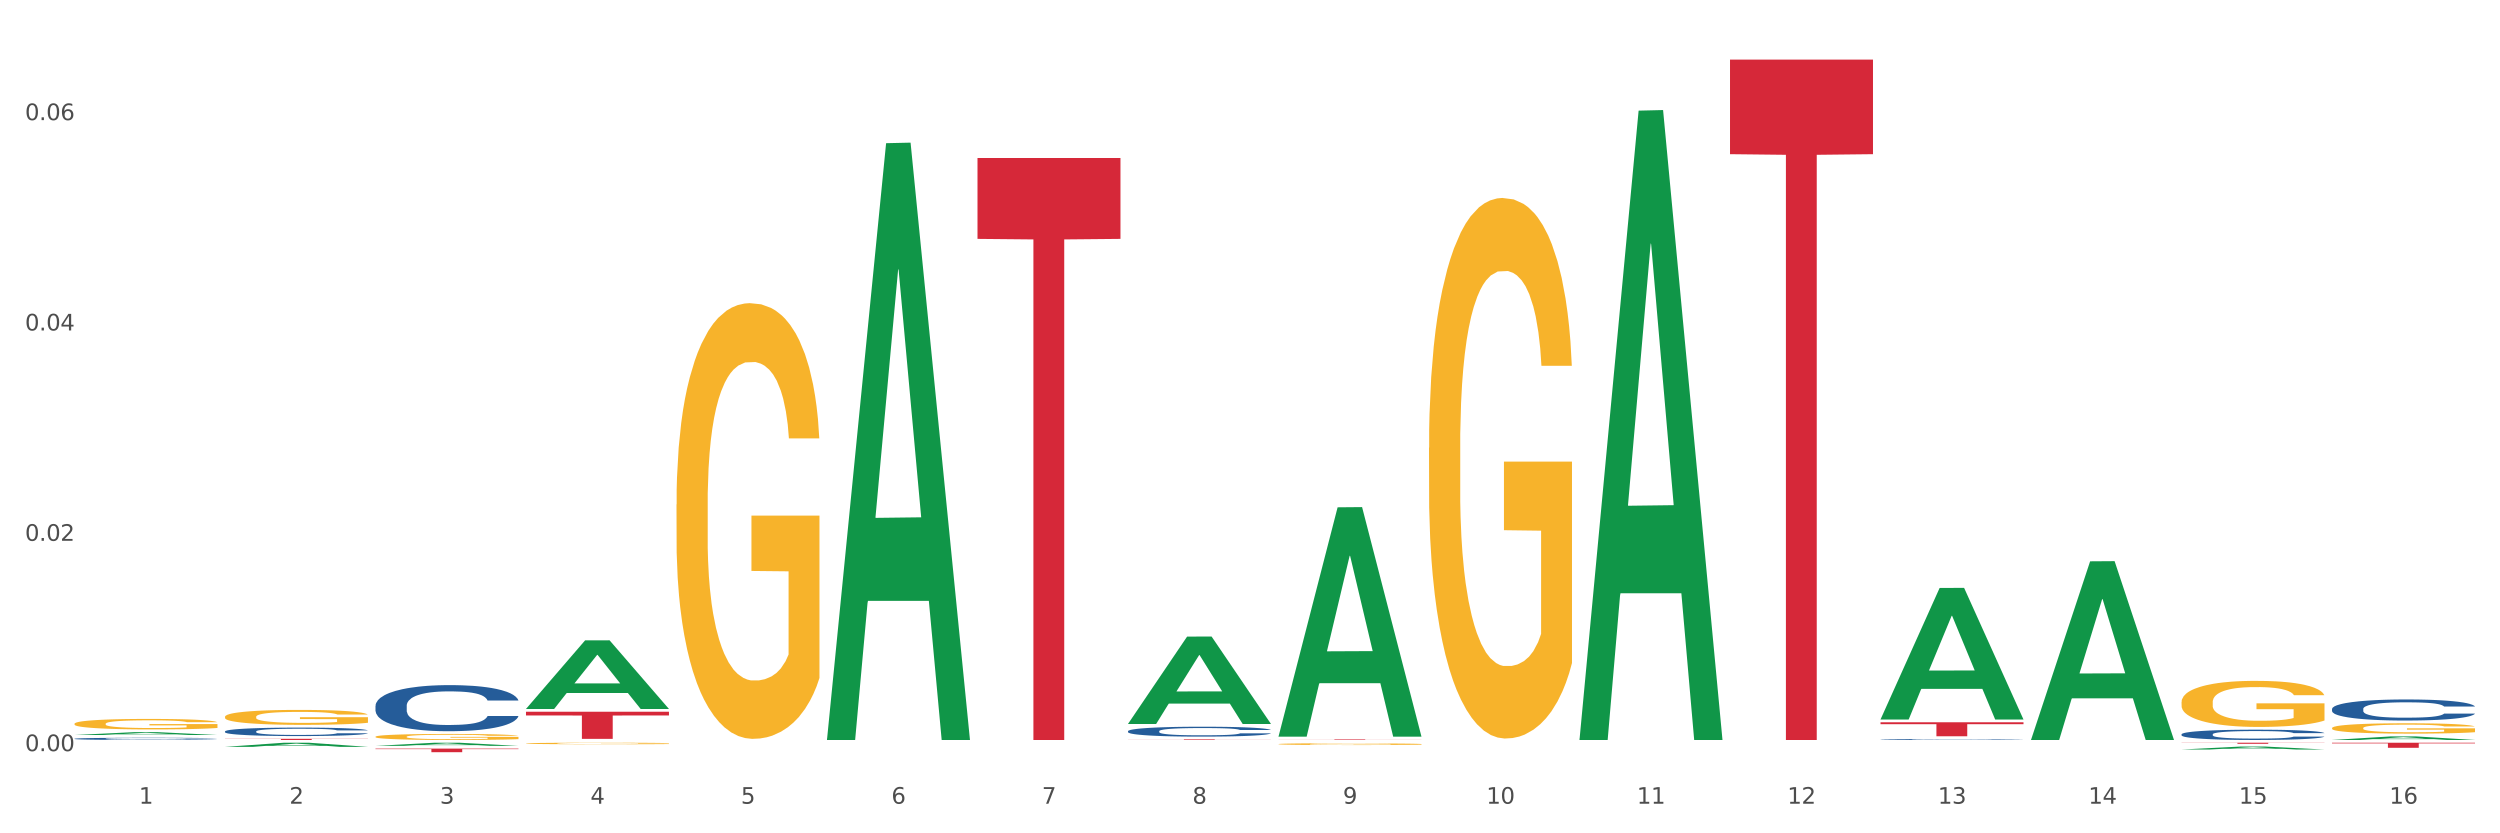 <?xml version="1.0" encoding="utf-8" standalone="no"?>
<!DOCTYPE svg PUBLIC "-//W3C//DTD SVG 1.1//EN"
  "http://www.w3.org/Graphics/SVG/1.1/DTD/svg11.dtd">
<svg xmlns:xlink="http://www.w3.org/1999/xlink" width="1080pt" height="360pt" viewBox="0 0 1080 360" xmlns="http://www.w3.org/2000/svg" version="1.1">
 <rect x="0" y="0" width="1080" height="360" fill="#333333" stroke="none"/>
 <defs>
  <style type="text/css">*{stroke-linejoin: round; stroke-linecap: butt}</style>
 </defs>
 <g id="figure_1">
  <g id="patch_1">
   <path d="M 0 360 
L 1080 360 
L 1080 0 
L 0 0 
z
" style="fill: #ffffff; stroke: #ffffff; stroke-linejoin: miter"/>
  </g>
  <g id="axes_1">
   <g id="matplotlib.axis_1">
    <g id="xtick_1">
     <g id="text_1">
      <!-- 1 -->
      <g style="fill: #4d4d4d" transform="translate(60.004 347.204) scale(0.096 -0.096)">
       <defs>
        <path id="DejaVuSans-31" d="M 794 531 
L 1825 531 
L 1825 4091 
L 703 3866 
L 703 4441 
L 1819 4666 
L 2450 4666 
L 2450 531 
L 3481 531 
L 3481 0 
L 794 0 
L 794 531 
z
" transform="scale(0.016)"/>
       </defs>
       <use xlink:href="#DejaVuSans-31"/>
      </g>
     </g>
    </g>
    <g id="xtick_2">
     <g id="text_2">
      <!-- 2 -->
      <g style="fill: #4d4d4d" transform="translate(125.021 347.204) scale(0.096 -0.096)">
       <defs>
        <path id="DejaVuSans-32" d="M 1228 531 
L 3431 531 
L 3431 0 
L 469 0 
L 469 531 
Q 828 903 1448 1529 
Q 2069 2156 2228 2338 
Q 2531 2678 2651 2914 
Q 2772 3150 2772 3378 
Q 2772 3750 2511 3984 
Q 2250 4219 1831 4219 
Q 1534 4219 1204 4116 
Q 875 4013 500 3803 
L 500 4441 
Q 881 4594 1212 4672 
Q 1544 4750 1819 4750 
Q 2544 4750 2975 4387 
Q 3406 4025 3406 3419 
Q 3406 3131 3298 2873 
Q 3191 2616 2906 2266 
Q 2828 2175 2409 1742 
Q 1991 1309 1228 531 
z
" transform="scale(0.016)"/>
       </defs>
       <use xlink:href="#DejaVuSans-32"/>
      </g>
     </g>
    </g>
    <g id="xtick_3">
     <g id="text_3">
      <!-- 3 -->
      <g style="fill: #4d4d4d" transform="translate(190.039 347.204) scale(0.096 -0.096)">
       <defs>
        <path id="DejaVuSans-33" d="M 2597 2516 
Q 3050 2419 3304 2112 
Q 3559 1806 3559 1356 
Q 3559 666 3084 287 
Q 2609 -91 1734 -91 
Q 1441 -91 1130 -33 
Q 819 25 488 141 
L 488 750 
Q 750 597 1062 519 
Q 1375 441 1716 441 
Q 2309 441 2620 675 
Q 2931 909 2931 1356 
Q 2931 1769 2642 2001 
Q 2353 2234 1838 2234 
L 1294 2234 
L 1294 2753 
L 1863 2753 
Q 2328 2753 2575 2939 
Q 2822 3125 2822 3475 
Q 2822 3834 2567 4026 
Q 2313 4219 1838 4219 
Q 1578 4219 1281 4162 
Q 984 4106 628 3988 
L 628 4550 
Q 988 4650 1302 4700 
Q 1616 4750 1894 4750 
Q 2613 4750 3031 4423 
Q 3450 4097 3450 3541 
Q 3450 3153 3228 2886 
Q 3006 2619 2597 2516 
z
" transform="scale(0.016)"/>
       </defs>
       <use xlink:href="#DejaVuSans-33"/>
      </g>
     </g>
    </g>
    <g id="xtick_4">
     <g id="text_4">
      <!-- 4 -->
      <g style="fill: #4d4d4d" transform="translate(255.056 347.204) scale(0.096 -0.096)">
       <defs>
        <path id="DejaVuSans-34" d="M 2419 4116 
L 825 1625 
L 2419 1625 
L 2419 4116 
z
M 2253 4666 
L 3047 4666 
L 3047 1625 
L 3713 1625 
L 3713 1100 
L 3047 1100 
L 3047 0 
L 2419 0 
L 2419 1100 
L 313 1100 
L 313 1709 
L 2253 4666 
z
" transform="scale(0.016)"/>
       </defs>
       <use xlink:href="#DejaVuSans-34"/>
      </g>
     </g>
    </g>
    <g id="xtick_5">
     <g id="text_5">
      <!-- 5 -->
      <g style="fill: #4d4d4d" transform="translate(320.073 347.204) scale(0.096 -0.096)">
       <defs>
        <path id="DejaVuSans-35" d="M 691 4666 
L 3169 4666 
L 3169 4134 
L 1269 4134 
L 1269 2991 
Q 1406 3038 1543 3061 
Q 1681 3084 1819 3084 
Q 2600 3084 3056 2656 
Q 3513 2228 3513 1497 
Q 3513 744 3044 326 
Q 2575 -91 1722 -91 
Q 1428 -91 1123 -41 
Q 819 9 494 109 
L 494 744 
Q 775 591 1075 516 
Q 1375 441 1709 441 
Q 2250 441 2565 725 
Q 2881 1009 2881 1497 
Q 2881 1984 2565 2268 
Q 2250 2553 1709 2553 
Q 1456 2553 1204 2497 
Q 953 2441 691 2322 
L 691 4666 
z
" transform="scale(0.016)"/>
       </defs>
       <use xlink:href="#DejaVuSans-35"/>
      </g>
     </g>
    </g>
    <g id="xtick_6">
     <g id="text_6">
      <!-- 6 -->
      <g style="fill: #4d4d4d" transform="translate(385.09 347.204) scale(0.096 -0.096)">
       <defs>
        <path id="DejaVuSans-36" d="M 2113 2584 
Q 1688 2584 1439 2293 
Q 1191 2003 1191 1497 
Q 1191 994 1439 701 
Q 1688 409 2113 409 
Q 2538 409 2786 701 
Q 3034 994 3034 1497 
Q 3034 2003 2786 2293 
Q 2538 2584 2113 2584 
z
M 3366 4563 
L 3366 3988 
Q 3128 4100 2886 4159 
Q 2644 4219 2406 4219 
Q 1781 4219 1451 3797 
Q 1122 3375 1075 2522 
Q 1259 2794 1537 2939 
Q 1816 3084 2150 3084 
Q 2853 3084 3261 2657 
Q 3669 2231 3669 1497 
Q 3669 778 3244 343 
Q 2819 -91 2113 -91 
Q 1303 -91 875 529 
Q 447 1150 447 2328 
Q 447 3434 972 4092 
Q 1497 4750 2381 4750 
Q 2619 4750 2861 4703 
Q 3103 4656 3366 4563 
z
" transform="scale(0.016)"/>
       </defs>
       <use xlink:href="#DejaVuSans-36"/>
      </g>
     </g>
    </g>
    <g id="xtick_7">
     <g id="text_7">
      <!-- 7 -->
      <g style="fill: #4d4d4d" transform="translate(450.108 347.204) scale(0.096 -0.096)">
       <defs>
        <path id="DejaVuSans-37" d="M 525 4666 
L 3525 4666 
L 3525 4397 
L 1831 0 
L 1172 0 
L 2766 4134 
L 525 4134 
L 525 4666 
z
" transform="scale(0.016)"/>
       </defs>
       <use xlink:href="#DejaVuSans-37"/>
      </g>
     </g>
    </g>
    <g id="xtick_8">
     <g id="text_8">
      <!-- 8 -->
      <g style="fill: #4d4d4d" transform="translate(515.125 347.204) scale(0.096 -0.096)">
       <defs>
        <path id="DejaVuSans-38" d="M 2034 2216 
Q 1584 2216 1326 1975 
Q 1069 1734 1069 1313 
Q 1069 891 1326 650 
Q 1584 409 2034 409 
Q 2484 409 2743 651 
Q 3003 894 3003 1313 
Q 3003 1734 2745 1975 
Q 2488 2216 2034 2216 
z
M 1403 2484 
Q 997 2584 770 2862 
Q 544 3141 544 3541 
Q 544 4100 942 4425 
Q 1341 4750 2034 4750 
Q 2731 4750 3128 4425 
Q 3525 4100 3525 3541 
Q 3525 3141 3298 2862 
Q 3072 2584 2669 2484 
Q 3125 2378 3379 2068 
Q 3634 1759 3634 1313 
Q 3634 634 3220 271 
Q 2806 -91 2034 -91 
Q 1263 -91 848 271 
Q 434 634 434 1313 
Q 434 1759 690 2068 
Q 947 2378 1403 2484 
z
M 1172 3481 
Q 1172 3119 1398 2916 
Q 1625 2713 2034 2713 
Q 2441 2713 2670 2916 
Q 2900 3119 2900 3481 
Q 2900 3844 2670 4047 
Q 2441 4250 2034 4250 
Q 1625 4250 1398 4047 
Q 1172 3844 1172 3481 
z
" transform="scale(0.016)"/>
       </defs>
       <use xlink:href="#DejaVuSans-38"/>
      </g>
     </g>
    </g>
    <g id="xtick_9">
     <g id="text_9">
      <!-- 9 -->
      <g style="fill: #4d4d4d" transform="translate(580.142 347.204) scale(0.096 -0.096)">
       <defs>
        <path id="DejaVuSans-39" d="M 703 97 
L 703 672 
Q 941 559 1184 500 
Q 1428 441 1663 441 
Q 2288 441 2617 861 
Q 2947 1281 2994 2138 
Q 2813 1869 2534 1725 
Q 2256 1581 1919 1581 
Q 1219 1581 811 2004 
Q 403 2428 403 3163 
Q 403 3881 828 4315 
Q 1253 4750 1959 4750 
Q 2769 4750 3195 4129 
Q 3622 3509 3622 2328 
Q 3622 1225 3098 567 
Q 2575 -91 1691 -91 
Q 1453 -91 1209 -44 
Q 966 3 703 97 
z
M 1959 2075 
Q 2384 2075 2632 2365 
Q 2881 2656 2881 3163 
Q 2881 3666 2632 3958 
Q 2384 4250 1959 4250 
Q 1534 4250 1286 3958 
Q 1038 3666 1038 3163 
Q 1038 2656 1286 2365 
Q 1534 2075 1959 2075 
z
" transform="scale(0.016)"/>
       </defs>
       <use xlink:href="#DejaVuSans-39"/>
      </g>
     </g>
    </g>
    <g id="xtick_10">
     <g id="text_10">
      <!-- 10 -->
      <g style="fill: #4d4d4d" transform="translate(642.105 347.204) scale(0.096 -0.096)">
       <defs>
        <path id="DejaVuSans-30" d="M 2034 4250 
Q 1547 4250 1301 3770 
Q 1056 3291 1056 2328 
Q 1056 1369 1301 889 
Q 1547 409 2034 409 
Q 2525 409 2770 889 
Q 3016 1369 3016 2328 
Q 3016 3291 2770 3770 
Q 2525 4250 2034 4250 
z
M 2034 4750 
Q 2819 4750 3233 4129 
Q 3647 3509 3647 2328 
Q 3647 1150 3233 529 
Q 2819 -91 2034 -91 
Q 1250 -91 836 529 
Q 422 1150 422 2328 
Q 422 3509 836 4129 
Q 1250 4750 2034 4750 
z
" transform="scale(0.016)"/>
       </defs>
       <use xlink:href="#DejaVuSans-31"/>
       <use xlink:href="#DejaVuSans-30" transform="translate(63.623 0)"/>
      </g>
     </g>
    </g>
    <g id="xtick_11">
     <g id="text_11">
      <!-- 11 -->
      <g style="fill: #4d4d4d" transform="translate(707.123 347.204) scale(0.096 -0.096)">
       <use xlink:href="#DejaVuSans-31"/>
       <use xlink:href="#DejaVuSans-31" transform="translate(63.623 0)"/>
      </g>
     </g>
    </g>
    <g id="xtick_12">
     <g id="text_12">
      <!-- 12 -->
      <g style="fill: #4d4d4d" transform="translate(772.14 347.204) scale(0.096 -0.096)">
       <use xlink:href="#DejaVuSans-31"/>
       <use xlink:href="#DejaVuSans-32" transform="translate(63.623 0)"/>
      </g>
     </g>
    </g>
    <g id="xtick_13">
     <g id="text_13">
      <!-- 13 -->
      <g style="fill: #4d4d4d" transform="translate(837.157 347.204) scale(0.096 -0.096)">
       <use xlink:href="#DejaVuSans-31"/>
       <use xlink:href="#DejaVuSans-33" transform="translate(63.623 0)"/>
      </g>
     </g>
    </g>
    <g id="xtick_14">
     <g id="text_14">
      <!-- 14 -->
      <g style="fill: #4d4d4d" transform="translate(902.174 347.204) scale(0.096 -0.096)">
       <use xlink:href="#DejaVuSans-31"/>
       <use xlink:href="#DejaVuSans-34" transform="translate(63.623 0)"/>
      </g>
     </g>
    </g>
    <g id="xtick_15">
     <g id="text_15">
      <!-- 15 -->
      <g style="fill: #4d4d4d" transform="translate(967.192 347.204) scale(0.096 -0.096)">
       <use xlink:href="#DejaVuSans-31"/>
       <use xlink:href="#DejaVuSans-35" transform="translate(63.623 0)"/>
      </g>
     </g>
    </g>
    <g id="xtick_16">
     <g id="text_16">
      <!-- 16 -->
      <g style="fill: #4d4d4d" transform="translate(1032.209 347.204) scale(0.096 -0.096)">
       <use xlink:href="#DejaVuSans-31"/>
       <use xlink:href="#DejaVuSans-36" transform="translate(63.623 0)"/>
      </g>
     </g>
    </g>
    <g id="xtick_17"/>
    <g id="xtick_18"/>
    <g id="xtick_19"/>
    <g id="xtick_20"/>
    <g id="xtick_21"/>
    <g id="xtick_22"/>
    <g id="xtick_23"/>
    <g id="xtick_24"/>
    <g id="xtick_25"/>
    <g id="xtick_26"/>
    <g id="xtick_27"/>
    <g id="xtick_28"/>
    <g id="xtick_29"/>
    <g id="xtick_30"/>
    <g id="xtick_31"/>
   </g>
   <g id="matplotlib.axis_2">
    <g id="ytick_1">
     <g id="text_17">
      <!-- 0.00 -->
      <g style="fill: #4d4d4d" transform="translate(10.8 324.498) scale(0.096 -0.096)">
       <defs>
        <path id="DejaVuSans-2e" d="M 684 794 
L 1344 794 
L 1344 0 
L 684 0 
L 684 794 
z
" transform="scale(0.016)"/>
       </defs>
       <use xlink:href="#DejaVuSans-30"/>
       <use xlink:href="#DejaVuSans-2e" transform="translate(63.623 0)"/>
       <use xlink:href="#DejaVuSans-30" transform="translate(95.41 0)"/>
       <use xlink:href="#DejaVuSans-30" transform="translate(159.033 0)"/>
      </g>
     </g>
    </g>
    <g id="ytick_2">
     <g id="text_18">
      <!-- 0.02 -->
      <g style="fill: #4d4d4d" transform="translate(10.8 233.632) scale(0.096 -0.096)">
       <use xlink:href="#DejaVuSans-30"/>
       <use xlink:href="#DejaVuSans-2e" transform="translate(63.623 0)"/>
       <use xlink:href="#DejaVuSans-30" transform="translate(95.41 0)"/>
       <use xlink:href="#DejaVuSans-32" transform="translate(159.033 0)"/>
      </g>
     </g>
    </g>
    <g id="ytick_3">
     <g id="text_19">
      <!-- 0.04 -->
      <g style="fill: #4d4d4d" transform="translate(10.8 142.767) scale(0.096 -0.096)">
       <use xlink:href="#DejaVuSans-30"/>
       <use xlink:href="#DejaVuSans-2e" transform="translate(63.623 0)"/>
       <use xlink:href="#DejaVuSans-30" transform="translate(95.41 0)"/>
       <use xlink:href="#DejaVuSans-34" transform="translate(159.033 0)"/>
      </g>
     </g>
    </g>
    <g id="ytick_4">
     <g id="text_20">
      <!-- 0.06 -->
      <g style="fill: #4d4d4d" transform="translate(10.8 51.901) scale(0.096 -0.096)">
       <use xlink:href="#DejaVuSans-30"/>
       <use xlink:href="#DejaVuSans-2e" transform="translate(63.623 0)"/>
       <use xlink:href="#DejaVuSans-30" transform="translate(95.41 0)"/>
       <use xlink:href="#DejaVuSans-36" transform="translate(159.033 0)"/>
      </g>
     </g>
    </g>
    <g id="ytick_5"/>
    <g id="ytick_6"/>
    <g id="ytick_7"/>
   </g>
   <g id="PolyCollection_1">
    <path d="M 32.175 317.524 
L 32.239 317.522 
L 57.709 316.295 
L 68.28 316.294 
L 93.941 317.526 
L 81.715 317.526 
L 76.176 317.239 
L 49.877 317.239 
L 49.686 317.244 
L 44.337 317.526 
L 32.175 317.526 
L 32.175 317.524 
L 53.188 317.068 
L 72.864 317.067 
L 63.122 316.556 
L 62.995 316.554 
L 62.867 316.557 
L 53.125 317.067 
L 53.188 317.068 
L 32.175 317.524 
z
" clip-path="url(#pe12a7f97d3)" style="fill: #109648"/>
    <path d="M 97.192 322.636 
L 97.256 322.634 
L 122.727 320.852 
L 133.297 320.85 
L 158.959 322.639 
L 146.733 322.639 
L 141.193 322.222 
L 114.894 322.222 
L 114.703 322.229 
L 109.354 322.639 
L 97.192 322.639 
L 97.192 322.636 
L 118.206 321.974 
L 137.882 321.972 
L 128.139 321.232 
L 128.012 321.228 
L 127.884 321.233 
L 118.142 321.972 
L 118.206 321.974 
L 97.192 322.636 
z
" clip-path="url(#pe12a7f97d3)" style="fill: #109648"/>
    <path d="M 162.209 322.217 
L 162.273 322.216 
L 187.744 320.852 
L 198.314 320.85 
L 223.976 322.22 
L 211.75 322.22 
L 206.21 321.901 
L 179.912 321.901 
L 179.721 321.906 
L 174.372 322.22 
L 162.209 322.22 
L 162.209 322.217 
L 183.223 321.71 
L 202.899 321.709 
L 193.156 321.142 
L 193.029 321.14 
L 192.902 321.143 
L 183.159 321.709 
L 183.223 321.71 
L 162.209 322.217 
z
" clip-path="url(#pe12a7f97d3)" style="fill: #109648"/>
    <path d="M 227.227 306.22 
L 227.29 306.192 
L 252.761 276.636 
L 263.331 276.608 
L 288.993 306.276 
L 276.767 306.276 
L 271.227 299.367 
L 244.929 299.367 
L 244.738 299.479 
L 239.389 306.276 
L 227.227 306.276 
L 227.227 306.22 
L 248.24 295.244 
L 267.916 295.217 
L 258.174 282.931 
L 258.046 282.876 
L 257.919 282.959 
L 248.176 295.217 
L 248.24 295.244 
L 227.227 306.22 
z
" clip-path="url(#pe12a7f97d3)" style="fill: #109648"/>
    <path d="M 97.192 319.164 
L 158.959 319.164 
L 158.959 319.234 
L 134.662 319.235 
L 134.662 319.67 
L 121.343 319.67 
L 121.343 319.235 
L 97.192 319.234 
L 97.192 319.164 
L 97.192 319.164 
z
" clip-path="url(#pe12a7f97d3)" style="fill: #d62839"/>
    <path d="M 1007.434 320.85 
L 1069.2 320.85 
L 1069.2 321.154 
L 1044.903 321.157 
L 1044.903 323.039 
L 1031.584 323.039 
L 1031.584 321.157 
L 1007.434 321.154 
L 1007.434 320.852 
L 1007.434 320.85 
z
" clip-path="url(#pe12a7f97d3)" style="fill: #d62839"/>
    <path d="M 1007.434 306.258 
L 1007.507 306.25 
L 1007.507 306.017 
L 1007.726 305.701 
L 1008.529 305.119 
L 1009.551 304.678 
L 1011.303 304.162 
L 1012.252 303.946 
L 1013.493 303.705 
L 1016.049 303.314 
L 1018.969 302.982 
L 1021.013 302.799 
L 1022.547 302.682 
L 1025.978 302.474 
L 1027.949 302.383 
L 1029.994 302.308 
L 1031.746 302.258 
L 1034.666 302.2 
L 1037.003 302.175 
L 1039.704 302.167 
L 1041.967 302.175 
L 1044.961 302.208 
L 1049.341 302.308 
L 1051.021 302.366 
L 1053.284 302.466 
L 1055.62 302.599 
L 1057.518 302.732 
L 1059.709 302.923 
L 1061.972 303.173 
L 1064.162 303.489 
L 1065.696 303.78 
L 1066.937 304.088 
L 1068.032 304.462 
L 1068.835 304.869 
L 1069.2 305.21 
L 1055.839 305.21 
L 1055.474 304.903 
L 1054.744 304.57 
L 1054.014 304.345 
L 1053.211 304.162 
L 1051.97 303.955 
L 1050.875 303.821 
L 1049.049 303.663 
L 1047.37 303.564 
L 1045.983 303.505 
L 1044.304 303.456 
L 1040.726 303.406 
L 1038.171 303.406 
L 1036.565 303.422 
L 1034.593 303.464 
L 1032.914 303.522 
L 1030.943 303.622 
L 1029.41 303.73 
L 1027.876 303.871 
L 1027 303.971 
L 1025.686 304.154 
L 1024.81 304.304 
L 1023.642 304.562 
L 1022.985 304.745 
L 1021.817 305.219 
L 1021.306 305.568 
L 1021.086 305.809 
L 1020.94 306.075 
L 1020.94 307.372 
L 1021.379 307.955 
L 1021.744 308.204 
L 1022.328 308.487 
L 1023.423 308.853 
L 1025.029 309.21 
L 1026.708 309.468 
L 1028.095 309.626 
L 1029.41 309.743 
L 1030.724 309.834 
L 1032.33 309.917 
L 1033.644 309.967 
L 1035.615 310.017 
L 1037.952 310.042 
L 1039.777 310.042 
L 1043.501 310 
L 1045.18 309.959 
L 1046.786 309.901 
L 1048.538 309.809 
L 1049.925 309.709 
L 1050.728 309.634 
L 1052.043 309.476 
L 1053.065 309.31 
L 1053.941 309.119 
L 1054.525 308.953 
L 1055.182 308.703 
L 1055.693 308.42 
L 1055.839 308.271 
L 1069.2 308.271 
L 1068.908 308.57 
L 1068.397 308.861 
L 1067.375 309.252 
L 1066.572 309.476 
L 1065.33 309.751 
L 1064.016 309.984 
L 1062.191 310.241 
L 1060.512 310.433 
L 1058.76 310.599 
L 1056.861 310.749 
L 1053.43 310.957 
L 1052.189 311.015 
L 1049.56 311.115 
L 1047.516 311.173 
L 1044.523 311.231 
L 1041.456 311.264 
L 1038.244 311.273 
L 1035.396 311.256 
L 1032.257 311.206 
L 1030.286 311.156 
L 1028.095 311.081 
L 1025.54 310.965 
L 1023.131 310.824 
L 1020.867 310.657 
L 1018.75 310.466 
L 1016.779 310.25 
L 1014.224 309.892 
L 1012.325 309.543 
L 1010.938 309.219 
L 1009.989 308.944 
L 1009.04 308.595 
L 1008.529 308.354 
L 1007.726 307.772 
L 1007.434 307.231 
L 1007.434 306.258 
z
" clip-path="url(#pe12a7f97d3)" style="fill: #255c99"/>
    <path d="M 812.382 312.019 
L 874.148 312.019 
L 874.148 312.859 
L 849.852 312.865 
L 849.852 318.069 
L 836.532 318.069 
L 836.532 312.865 
L 812.382 312.859 
L 812.382 312.024 
L 812.382 312.019 
z
" clip-path="url(#pe12a7f97d3)" style="fill: #d62839"/>
    <path d="M 942.416 320.85 
L 1004.183 320.85 
L 1004.183 320.916 
L 979.886 320.916 
L 979.886 321.323 
L 966.567 321.323 
L 966.567 320.916 
L 942.416 320.916 
L 942.416 320.851 
L 942.416 320.85 
z
" clip-path="url(#pe12a7f97d3)" style="fill: #d62839"/>
    <path d="M 487.296 319.404 
L 549.062 319.404 
L 549.062 319.441 
L 524.765 319.441 
L 524.765 319.67 
L 511.446 319.67 
L 511.446 319.441 
L 487.296 319.441 
L 487.296 319.404 
L 487.296 319.404 
z
" clip-path="url(#pe12a7f97d3)" style="fill: #d62839"/>
    <path d="M 747.365 25.759 
L 809.131 25.759 
L 809.131 66.603 
L 784.834 66.879 
L 784.834 319.67 
L 771.515 319.67 
L 771.515 66.879 
L 747.365 66.603 
L 747.365 26.035 
L 747.365 25.759 
z
" clip-path="url(#pe12a7f97d3)" style="fill: #d62839"/>
    <path d="M 552.313 319.43 
L 614.079 319.43 
L 614.079 319.464 
L 589.783 319.464 
L 589.783 319.67 
L 576.463 319.67 
L 576.463 319.464 
L 552.313 319.464 
L 552.313 319.431 
L 552.313 319.43 
z
" clip-path="url(#pe12a7f97d3)" style="fill: #d62839"/>
    <path d="M 942.416 317.221 
L 942.489 317.217 
L 942.489 317.103 
L 942.708 316.948 
L 943.512 316.664 
L 944.534 316.449 
L 946.286 316.197 
L 947.235 316.091 
L 948.476 315.974 
L 951.032 315.783 
L 953.952 315.62 
L 955.996 315.531 
L 957.529 315.474 
L 960.961 315.372 
L 962.932 315.328 
L 964.976 315.291 
L 966.729 315.267 
L 969.649 315.238 
L 971.985 315.226 
L 974.687 315.222 
L 976.95 315.226 
L 979.943 315.242 
L 984.324 315.291 
L 986.003 315.32 
L 988.267 315.368 
L 990.603 315.433 
L 992.501 315.498 
L 994.691 315.592 
L 996.955 315.714 
L 999.145 315.868 
L 1000.678 316.01 
L 1001.919 316.16 
L 1003.015 316.343 
L 1003.818 316.542 
L 1004.183 316.709 
L 990.822 316.709 
L 990.457 316.558 
L 989.727 316.396 
L 988.997 316.286 
L 988.194 316.197 
L 986.952 316.095 
L 985.857 316.03 
L 984.032 315.953 
L 982.353 315.904 
L 980.966 315.876 
L 979.286 315.852 
L 975.709 315.827 
L 973.154 315.827 
L 971.547 315.835 
L 969.576 315.856 
L 967.897 315.884 
L 965.926 315.933 
L 964.392 315.986 
L 962.859 316.055 
L 961.983 316.104 
L 960.669 316.193 
L 959.793 316.266 
L 958.625 316.392 
L 957.967 316.481 
L 956.799 316.713 
L 956.288 316.883 
L 956.069 317.001 
L 955.923 317.131 
L 955.923 317.765 
L 956.361 318.049 
L 956.726 318.171 
L 957.31 318.309 
L 958.406 318.488 
L 960.012 318.663 
L 961.691 318.789 
L 963.078 318.866 
L 964.392 318.923 
L 965.707 318.967 
L 967.313 319.008 
L 968.627 319.032 
L 970.598 319.057 
L 972.935 319.069 
L 974.76 319.069 
L 978.483 319.048 
L 980.163 319.028 
L 981.769 319 
L 983.521 318.955 
L 984.908 318.906 
L 985.711 318.87 
L 987.025 318.793 
L 988.048 318.711 
L 988.924 318.618 
L 989.508 318.537 
L 990.165 318.415 
L 990.676 318.277 
L 990.822 318.204 
L 1004.183 318.204 
L 1003.891 318.35 
L 1003.38 318.492 
L 1002.358 318.683 
L 1001.554 318.793 
L 1000.313 318.927 
L 998.999 319.04 
L 997.174 319.166 
L 995.495 319.26 
L 993.742 319.341 
L 991.844 319.414 
L 988.413 319.516 
L 987.171 319.544 
L 984.543 319.593 
L 982.499 319.621 
L 979.505 319.65 
L 976.439 319.666 
L 973.227 319.67 
L 970.379 319.662 
L 967.24 319.637 
L 965.268 319.613 
L 963.078 319.577 
L 960.523 319.52 
L 958.114 319.451 
L 955.85 319.369 
L 953.733 319.276 
L 951.762 319.17 
L 949.206 318.996 
L 947.308 318.825 
L 945.921 318.667 
L 944.972 318.533 
L 944.023 318.362 
L 943.512 318.244 
L 942.708 317.96 
L 942.416 317.696 
L 942.416 317.221 
z
" clip-path="url(#pe12a7f97d3)" style="fill: #255c99"/>
    <path d="M 942.416 323.792 
L 942.48 323.791 
L 967.951 322.505 
L 978.521 322.503 
L 1004.183 323.794 
L 991.957 323.794 
L 986.417 323.494 
L 960.118 323.494 
L 959.927 323.499 
L 954.579 323.794 
L 942.416 323.794 
L 942.416 323.792 
L 963.43 323.314 
L 983.106 323.313 
L 973.363 322.779 
L 973.236 322.776 
L 973.109 322.78 
L 963.366 323.313 
L 963.43 323.314 
L 942.416 323.792 
z
" clip-path="url(#pe12a7f97d3)" style="fill: #109648"/>
    <path d="M 812.382 310.731 
L 812.446 310.678 
L 837.916 254.003 
L 848.487 253.95 
L 874.148 310.838 
L 861.922 310.838 
L 856.382 297.591 
L 830.084 297.591 
L 829.893 297.805 
L 824.544 310.838 
L 812.382 310.838 
L 812.382 310.731 
L 833.395 289.685 
L 853.071 289.632 
L 843.329 266.075 
L 843.201 265.968 
L 843.074 266.129 
L 833.332 289.632 
L 833.395 289.685 
L 812.382 310.731 
z
" clip-path="url(#pe12a7f97d3)" style="fill: #109648"/>
    <path d="M 682.347 319.159 
L 682.411 318.903 
L 707.882 47.797 
L 718.452 47.541 
L 744.114 319.67 
L 731.888 319.67 
L 726.348 256.301 
L 700.05 256.301 
L 699.859 257.323 
L 694.51 319.67 
L 682.347 319.67 
L 682.347 319.159 
L 703.361 218.484 
L 723.037 218.229 
L 713.294 105.544 
L 713.167 105.033 
L 713.04 105.8 
L 703.297 218.229 
L 703.361 218.484 
L 682.347 319.159 
z
" clip-path="url(#pe12a7f97d3)" style="fill: #109648"/>
    <path d="M 552.313 321.441 
L 552.386 321.44 
L 552.386 321.414 
L 552.532 321.392 
L 553.261 321.339 
L 554.355 321.295 
L 555.157 321.272 
L 555.959 321.252 
L 556.907 321.233 
L 558.074 321.213 
L 560.189 321.184 
L 561.501 321.169 
L 563.106 321.154 
L 566.023 321.131 
L 568.137 321.118 
L 570.325 321.107 
L 573.898 321.095 
L 576.232 321.089 
L 578.711 321.085 
L 581.701 321.082 
L 583.962 321.081 
L 588.921 321.083 
L 593.15 321.09 
L 595.192 321.095 
L 597.817 321.103 
L 599.203 321.109 
L 601.464 321.12 
L 603.797 321.135 
L 605.401 321.148 
L 607.808 321.172 
L 609.631 321.196 
L 611.308 321.226 
L 612.183 321.247 
L 612.84 321.266 
L 613.423 321.288 
L 614.006 321.323 
L 600.88 321.323 
L 600.37 321.298 
L 599.567 321.274 
L 598.401 321.252 
L 597.38 321.237 
L 595.63 321.22 
L 594.025 321.208 
L 592.348 321.2 
L 590.306 321.193 
L 588.702 321.189 
L 586.441 321.186 
L 581.993 321.187 
L 579.003 321.193 
L 576.961 321.2 
L 575.649 321.206 
L 574.482 321.213 
L 573.169 321.223 
L 571.638 321.238 
L 570.544 321.252 
L 569.45 321.269 
L 568.575 321.286 
L 567.773 321.306 
L 567.116 321.327 
L 566.606 321.349 
L 566.168 321.376 
L 565.804 321.421 
L 565.804 321.518 
L 565.95 321.54 
L 566.314 321.569 
L 566.752 321.591 
L 567.481 321.618 
L 568.137 321.635 
L 569.377 321.661 
L 570.763 321.682 
L 571.856 321.696 
L 572.95 321.707 
L 574.846 321.723 
L 576.961 321.736 
L 578.784 321.743 
L 581.264 321.75 
L 582.941 321.753 
L 584.399 321.755 
L 587.973 321.755 
L 590.525 321.753 
L 593.369 321.748 
L 595.557 321.741 
L 597.38 321.733 
L 599.422 321.721 
L 600.734 321.709 
L 600.734 321.56 
L 584.691 321.559 
L 584.691 321.461 
L 614.079 321.461 
L 614.079 321.75 
L 612.84 321.765 
L 611.454 321.779 
L 609.996 321.791 
L 607.808 321.806 
L 605.183 321.82 
L 602.849 321.83 
L 600.37 321.839 
L 597.453 321.846 
L 593.661 321.853 
L 591.327 321.856 
L 588.41 321.858 
L 584.983 321.859 
L 581.993 321.858 
L 579.076 321.854 
L 576.013 321.848 
L 573.023 321.839 
L 570.763 321.829 
L 568.502 321.818 
L 566.096 321.803 
L 564.199 321.789 
L 562.741 321.776 
L 561.137 321.76 
L 559.387 321.738 
L 558.074 321.719 
L 556.907 321.699 
L 555.667 321.674 
L 554.792 321.652 
L 553.917 321.624 
L 553.407 321.603 
L 552.823 321.571 
L 552.386 321.527 
L 552.313 321.441 
z
" clip-path="url(#pe12a7f97d3)" style="fill: #f7b32b"/>
    <path d="M 877.399 319.525 
L 877.463 319.452 
L 902.933 242.487 
L 913.504 242.414 
L 939.166 319.67 
L 926.94 319.67 
L 921.4 301.68 
L 895.101 301.68 
L 894.91 301.97 
L 889.561 319.67 
L 877.399 319.67 
L 877.399 319.525 
L 898.412 290.944 
L 918.089 290.871 
L 908.346 258.881 
L 908.219 258.736 
L 908.091 258.954 
L 898.349 290.871 
L 898.412 290.944 
L 877.399 319.525 
z
" clip-path="url(#pe12a7f97d3)" style="fill: #109648"/>
    <path d="M 1007.434 319.667 
L 1007.497 319.666 
L 1032.968 318.116 
L 1043.538 318.115 
L 1069.2 319.67 
L 1056.974 319.67 
L 1051.434 319.308 
L 1025.136 319.308 
L 1024.945 319.314 
L 1019.596 319.67 
L 1007.434 319.67 
L 1007.434 319.667 
L 1028.447 319.092 
L 1048.123 319.09 
L 1038.38 318.446 
L 1038.253 318.443 
L 1038.126 318.448 
L 1028.383 319.09 
L 1028.447 319.092 
L 1007.434 319.667 
z
" clip-path="url(#pe12a7f97d3)" style="fill: #109648"/>
    <path d="M 812.382 319.438 
L 812.455 319.438 
L 812.455 319.427 
L 812.674 319.413 
L 813.477 319.386 
L 814.499 319.365 
L 816.251 319.342 
L 817.201 319.332 
L 818.442 319.321 
L 820.997 319.303 
L 823.917 319.287 
L 825.962 319.279 
L 827.495 319.273 
L 830.926 319.264 
L 832.898 319.26 
L 834.942 319.256 
L 836.694 319.254 
L 839.615 319.251 
L 841.951 319.25 
L 844.652 319.25 
L 846.916 319.25 
L 849.909 319.251 
L 854.29 319.256 
L 855.969 319.259 
L 858.232 319.263 
L 860.568 319.269 
L 862.467 319.276 
L 864.657 319.284 
L 866.92 319.296 
L 869.111 319.311 
L 870.644 319.324 
L 871.885 319.338 
L 872.98 319.356 
L 873.783 319.374 
L 874.148 319.39 
L 860.787 319.39 
L 860.422 319.376 
L 859.692 319.36 
L 858.962 319.35 
L 858.159 319.342 
L 856.918 319.332 
L 855.823 319.326 
L 853.998 319.319 
L 852.318 319.314 
L 850.931 319.311 
L 849.252 319.309 
L 845.674 319.307 
L 843.119 319.307 
L 841.513 319.308 
L 839.542 319.309 
L 837.862 319.312 
L 835.891 319.317 
L 834.358 319.322 
L 832.825 319.328 
L 831.949 319.333 
L 830.634 319.341 
L 829.758 319.348 
L 828.59 319.36 
L 827.933 319.369 
L 826.765 319.39 
L 826.254 319.407 
L 826.035 319.418 
L 825.889 319.43 
L 825.889 319.49 
L 826.327 319.517 
L 826.692 319.528 
L 827.276 319.541 
L 828.371 319.558 
L 829.977 319.575 
L 831.657 319.587 
L 833.044 319.594 
L 834.358 319.599 
L 835.672 319.604 
L 837.278 319.607 
L 838.592 319.61 
L 840.564 319.612 
L 842.9 319.613 
L 844.725 319.613 
L 848.449 319.611 
L 850.128 319.609 
L 851.734 319.607 
L 853.486 319.602 
L 854.874 319.598 
L 855.677 319.594 
L 856.991 319.587 
L 858.013 319.579 
L 858.889 319.571 
L 859.473 319.563 
L 860.13 319.551 
L 860.641 319.538 
L 860.787 319.531 
L 874.148 319.531 
L 873.856 319.545 
L 873.345 319.559 
L 872.323 319.577 
L 871.52 319.587 
L 870.279 319.6 
L 868.965 319.61 
L 867.139 319.622 
L 865.46 319.631 
L 863.708 319.639 
L 861.81 319.646 
L 858.378 319.655 
L 857.137 319.658 
L 854.509 319.663 
L 852.464 319.665 
L 849.471 319.668 
L 846.405 319.67 
L 843.192 319.67 
L 840.345 319.669 
L 837.205 319.667 
L 835.234 319.665 
L 833.044 319.661 
L 830.488 319.656 
L 828.079 319.649 
L 825.816 319.642 
L 823.698 319.633 
L 821.727 319.623 
L 819.172 319.606 
L 817.274 319.59 
L 815.886 319.575 
L 814.937 319.562 
L 813.988 319.546 
L 813.477 319.535 
L 812.674 319.508 
L 812.382 319.483 
L 812.382 319.438 
z
" clip-path="url(#pe12a7f97d3)" style="fill: #255c99"/>
    <path d="M 942.416 303.333 
L 942.489 303.315 
L 942.489 302.66 
L 942.635 302.096 
L 943.364 300.733 
L 944.458 299.606 
L 945.26 299.006 
L 946.063 298.515 
L 947.011 298.024 
L 948.177 297.515 
L 950.292 296.769 
L 951.605 296.387 
L 953.209 295.987 
L 956.126 295.406 
L 958.241 295.078 
L 960.429 294.806 
L 964.002 294.478 
L 966.335 294.333 
L 968.815 294.224 
L 971.805 294.151 
L 974.065 294.133 
L 979.024 294.187 
L 983.254 294.351 
L 985.296 294.478 
L 987.921 294.696 
L 989.306 294.842 
L 991.567 295.133 
L 993.901 295.515 
L 995.505 295.842 
L 997.911 296.46 
L 999.734 297.078 
L 1001.412 297.842 
L 1002.287 298.369 
L 1002.943 298.86 
L 1003.526 299.424 
L 1004.11 300.315 
L 990.984 300.315 
L 990.473 299.678 
L 989.671 299.078 
L 988.504 298.496 
L 987.483 298.133 
L 985.733 297.678 
L 984.129 297.387 
L 982.451 297.169 
L 980.41 296.987 
L 978.805 296.896 
L 976.545 296.824 
L 972.096 296.842 
L 969.106 296.987 
L 967.065 297.169 
L 965.752 297.333 
L 964.585 297.515 
L 963.273 297.769 
L 961.741 298.151 
L 960.647 298.496 
L 959.553 298.933 
L 958.678 299.369 
L 957.876 299.878 
L 957.22 300.424 
L 956.709 300.987 
L 956.272 301.678 
L 955.907 302.824 
L 955.907 305.315 
L 956.053 305.878 
L 956.418 306.624 
L 956.855 307.187 
L 957.585 307.86 
L 958.241 308.314 
L 959.481 308.969 
L 960.866 309.514 
L 961.96 309.86 
L 963.054 310.151 
L 964.95 310.551 
L 967.065 310.878 
L 968.888 311.078 
L 971.367 311.26 
L 973.044 311.333 
L 974.503 311.369 
L 978.076 311.369 
L 980.628 311.314 
L 983.472 311.187 
L 985.66 311.024 
L 987.483 310.824 
L 989.525 310.496 
L 990.838 310.187 
L 990.838 306.387 
L 974.795 306.369 
L 974.795 303.842 
L 1004.183 303.842 
L 1004.183 311.26 
L 1002.943 311.642 
L 1001.558 311.987 
L 1000.099 312.296 
L 997.911 312.678 
L 995.286 313.042 
L 992.953 313.296 
L 990.473 313.514 
L 987.556 313.714 
L 983.764 313.896 
L 981.431 313.969 
L 978.514 314.024 
L 975.086 314.042 
L 972.096 314.005 
L 969.179 313.914 
L 966.117 313.751 
L 963.127 313.514 
L 960.866 313.278 
L 958.605 312.987 
L 956.199 312.605 
L 954.303 312.242 
L 952.844 311.914 
L 951.24 311.496 
L 949.49 310.951 
L 948.177 310.46 
L 947.011 309.951 
L 945.771 309.296 
L 944.896 308.733 
L 944.021 308.024 
L 943.51 307.496 
L 942.927 306.678 
L 942.489 305.533 
L 942.416 303.333 
z
" clip-path="url(#pe12a7f97d3)" style="fill: #f7b32b"/>
    <path d="M 1007.434 314.524 
L 1007.507 314.52 
L 1007.507 314.372 
L 1007.652 314.246 
L 1008.382 313.939 
L 1009.475 313.685 
L 1010.278 313.55 
L 1011.08 313.439 
L 1012.028 313.329 
L 1013.195 313.214 
L 1015.309 313.046 
L 1016.622 312.961 
L 1018.226 312.87 
L 1021.143 312.74 
L 1023.258 312.666 
L 1025.446 312.604 
L 1029.019 312.531 
L 1031.353 312.498 
L 1033.832 312.474 
L 1036.822 312.457 
L 1039.083 312.453 
L 1044.041 312.465 
L 1048.271 312.502 
L 1050.313 312.531 
L 1052.938 312.58 
L 1054.324 312.613 
L 1056.584 312.678 
L 1058.918 312.764 
L 1060.522 312.838 
L 1062.929 312.977 
L 1064.752 313.116 
L 1066.429 313.288 
L 1067.304 313.407 
L 1067.96 313.517 
L 1068.544 313.644 
L 1069.127 313.845 
L 1056.001 313.845 
L 1055.49 313.701 
L 1054.688 313.566 
L 1053.521 313.435 
L 1052.5 313.353 
L 1050.75 313.251 
L 1049.146 313.186 
L 1047.469 313.137 
L 1045.427 313.096 
L 1043.823 313.075 
L 1041.562 313.059 
L 1037.114 313.063 
L 1034.124 313.096 
L 1032.082 313.137 
L 1030.769 313.173 
L 1029.602 313.214 
L 1028.29 313.272 
L 1026.758 313.358 
L 1025.665 313.435 
L 1024.571 313.534 
L 1023.696 313.632 
L 1022.893 313.746 
L 1022.237 313.869 
L 1021.727 313.996 
L 1021.289 314.151 
L 1020.925 314.409 
L 1020.925 314.97 
L 1021.07 315.097 
L 1021.435 315.265 
L 1021.873 315.392 
L 1022.602 315.543 
L 1023.258 315.645 
L 1024.498 315.793 
L 1025.883 315.915 
L 1026.977 315.993 
L 1028.071 316.059 
L 1029.967 316.149 
L 1032.082 316.222 
L 1033.905 316.267 
L 1036.384 316.308 
L 1038.062 316.325 
L 1039.52 316.333 
L 1043.093 316.333 
L 1045.646 316.321 
L 1048.49 316.292 
L 1050.677 316.255 
L 1052.5 316.21 
L 1054.542 316.136 
L 1055.855 316.067 
L 1055.855 315.211 
L 1039.812 315.207 
L 1039.812 314.639 
L 1069.2 314.639 
L 1069.2 316.308 
L 1067.96 316.394 
L 1066.575 316.472 
L 1065.116 316.542 
L 1062.929 316.628 
L 1060.303 316.709 
L 1057.97 316.767 
L 1055.49 316.816 
L 1052.573 316.861 
L 1048.781 316.902 
L 1046.448 316.918 
L 1043.531 316.93 
L 1040.103 316.934 
L 1037.114 316.926 
L 1034.197 316.906 
L 1031.134 316.869 
L 1028.144 316.816 
L 1025.883 316.763 
L 1023.623 316.697 
L 1021.216 316.611 
L 1019.32 316.529 
L 1017.862 316.456 
L 1016.257 316.361 
L 1014.507 316.239 
L 1013.195 316.128 
L 1012.028 316.014 
L 1010.788 315.866 
L 1009.913 315.739 
L 1009.038 315.58 
L 1008.527 315.461 
L 1007.944 315.277 
L 1007.507 315.019 
L 1007.434 314.524 
z
" clip-path="url(#pe12a7f97d3)" style="fill: #f7b32b"/>
    <path d="M 617.33 193.428 
L 617.403 193.214 
L 617.403 185.536 
L 617.549 178.925 
L 618.278 162.929 
L 619.372 149.706 
L 620.174 142.668 
L 620.976 136.91 
L 621.924 131.151 
L 623.091 125.179 
L 625.206 116.435 
L 626.519 111.956 
L 628.123 107.264 
L 631.04 100.439 
L 633.155 96.601 
L 635.342 93.401 
L 638.916 89.562 
L 641.249 87.856 
L 643.729 86.577 
L 646.718 85.723 
L 648.979 85.51 
L 653.938 86.15 
L 658.167 88.07 
L 660.209 89.562 
L 662.835 92.122 
L 664.22 93.828 
L 666.481 97.24 
L 668.814 101.719 
L 670.419 105.558 
L 672.825 112.809 
L 674.648 120.061 
L 676.325 129.018 
L 677.201 135.203 
L 677.857 140.962 
L 678.44 147.573 
L 679.024 158.024 
L 665.897 158.024 
L 665.387 150.559 
L 664.585 143.521 
L 663.418 136.696 
L 662.397 132.431 
L 660.647 127.099 
L 659.043 123.687 
L 657.365 121.127 
L 655.323 118.994 
L 653.719 117.928 
L 651.458 117.075 
L 647.01 117.288 
L 644.02 118.994 
L 641.978 121.127 
L 640.666 123.047 
L 639.499 125.179 
L 638.186 128.165 
L 636.655 132.644 
L 635.561 136.696 
L 634.467 141.815 
L 633.592 146.934 
L 632.79 152.905 
L 632.134 159.303 
L 631.623 165.915 
L 631.186 174.02 
L 630.821 187.456 
L 630.821 216.675 
L 630.967 223.286 
L 631.332 232.03 
L 631.769 238.642 
L 632.498 246.533 
L 633.155 251.865 
L 634.394 259.543 
L 635.78 265.941 
L 636.874 269.993 
L 637.968 273.406 
L 639.864 278.098 
L 641.978 281.937 
L 643.801 284.283 
L 646.281 286.416 
L 647.958 287.269 
L 649.417 287.695 
L 652.99 287.695 
L 655.542 287.055 
L 658.386 285.563 
L 660.574 283.643 
L 662.397 281.297 
L 664.439 277.458 
L 665.752 273.832 
L 665.752 229.258 
L 649.708 229.045 
L 649.708 199.399 
L 679.097 199.399 
L 679.097 286.416 
L 677.857 290.894 
L 676.471 294.947 
L 675.013 298.572 
L 672.825 303.051 
L 670.2 307.317 
L 667.866 310.302 
L 665.387 312.862 
L 662.47 315.208 
L 658.678 317.341 
L 656.344 318.194 
L 653.427 318.833 
L 650 319.047 
L 647.01 318.62 
L 644.093 317.554 
L 641.03 315.634 
L 638.041 312.862 
L 635.78 310.089 
L 633.519 306.677 
L 631.113 302.198 
L 629.217 297.933 
L 627.758 294.094 
L 626.154 289.188 
L 624.404 282.79 
L 623.091 277.032 
L 621.924 271.06 
L 620.685 263.382 
L 619.81 256.77 
L 618.934 248.453 
L 618.424 242.268 
L 617.841 232.67 
L 617.403 219.234 
L 617.33 193.428 
z
" clip-path="url(#pe12a7f97d3)" style="fill: #f7b32b"/>
    <path d="M 552.313 318.064 
L 552.377 317.971 
L 577.847 219.157 
L 588.418 219.064 
L 614.079 318.25 
L 601.853 318.25 
L 596.314 295.153 
L 570.015 295.153 
L 569.824 295.526 
L 564.475 318.25 
L 552.313 318.25 
L 552.313 318.064 
L 573.326 281.369 
L 593.002 281.276 
L 583.26 240.205 
L 583.132 240.019 
L 583.005 240.298 
L 573.263 281.276 
L 573.326 281.369 
L 552.313 318.064 
z
" clip-path="url(#pe12a7f97d3)" style="fill: #109648"/>
    <path d="M 487.296 315.863 
L 487.369 315.859 
L 487.369 315.75 
L 487.588 315.601 
L 488.391 315.327 
L 489.413 315.12 
L 491.165 314.877 
L 492.114 314.775 
L 493.356 314.662 
L 495.911 314.478 
L 498.831 314.321 
L 500.876 314.235 
L 502.409 314.18 
L 505.84 314.082 
L 507.811 314.039 
L 509.856 314.004 
L 511.608 313.981 
L 514.528 313.953 
L 516.865 313.942 
L 519.566 313.938 
L 521.829 313.942 
L 524.823 313.957 
L 529.203 314.004 
L 530.883 314.032 
L 533.146 314.079 
L 535.482 314.141 
L 537.38 314.204 
L 539.571 314.294 
L 541.834 314.411 
L 544.024 314.56 
L 545.558 314.697 
L 546.799 314.842 
L 547.894 315.018 
L 548.697 315.21 
L 549.062 315.37 
L 535.701 315.37 
L 535.336 315.225 
L 534.606 315.069 
L 533.876 314.963 
L 533.073 314.877 
L 531.832 314.779 
L 530.737 314.716 
L 528.911 314.642 
L 527.232 314.595 
L 525.845 314.568 
L 524.166 314.544 
L 520.588 314.521 
L 518.033 314.521 
L 516.427 314.529 
L 514.455 314.548 
L 512.776 314.576 
L 510.805 314.623 
L 509.272 314.673 
L 507.738 314.74 
L 506.862 314.787 
L 505.548 314.873 
L 504.672 314.943 
L 503.504 315.065 
L 502.847 315.151 
L 501.679 315.374 
L 501.168 315.538 
L 500.949 315.652 
L 500.803 315.777 
L 500.803 316.388 
L 501.241 316.662 
L 501.606 316.779 
L 502.19 316.912 
L 503.285 317.084 
L 504.891 317.253 
L 506.57 317.374 
L 507.957 317.448 
L 509.272 317.503 
L 510.586 317.546 
L 512.192 317.585 
L 513.506 317.609 
L 515.478 317.632 
L 517.814 317.644 
L 519.639 317.644 
L 523.363 317.624 
L 525.042 317.605 
L 526.648 317.577 
L 528.4 317.534 
L 529.787 317.487 
L 530.591 317.452 
L 531.905 317.378 
L 532.927 317.3 
L 533.803 317.21 
L 534.387 317.131 
L 535.044 317.014 
L 535.555 316.881 
L 535.701 316.81 
L 549.062 316.81 
L 548.77 316.951 
L 548.259 317.088 
L 547.237 317.272 
L 546.434 317.378 
L 545.193 317.507 
L 543.878 317.617 
L 542.053 317.738 
L 540.374 317.828 
L 538.622 317.906 
L 536.723 317.977 
L 533.292 318.074 
L 532.051 318.102 
L 529.422 318.149 
L 527.378 318.176 
L 524.385 318.204 
L 521.318 318.219 
L 518.106 318.223 
L 515.258 318.215 
L 512.119 318.192 
L 510.148 318.168 
L 507.957 318.133 
L 505.402 318.078 
L 502.993 318.012 
L 500.73 317.934 
L 498.612 317.844 
L 496.641 317.742 
L 494.086 317.573 
L 492.187 317.409 
L 490.8 317.256 
L 489.851 317.127 
L 488.902 316.963 
L 488.391 316.849 
L 487.588 316.575 
L 487.296 316.321 
L 487.296 315.863 
z
" clip-path="url(#pe12a7f97d3)" style="fill: #255c99"/>
    <path d="M 227.227 321.163 
L 227.3 321.162 
L 227.3 321.14 
L 227.445 321.121 
L 228.175 321.075 
L 229.269 321.036 
L 230.071 321.016 
L 230.873 320.999 
L 231.821 320.983 
L 232.988 320.965 
L 235.102 320.94 
L 236.415 320.927 
L 238.019 320.913 
L 240.936 320.894 
L 243.051 320.882 
L 245.239 320.873 
L 248.812 320.862 
L 251.146 320.857 
L 253.625 320.853 
L 256.615 320.851 
L 258.876 320.85 
L 263.834 320.852 
L 268.064 320.858 
L 270.106 320.862 
L 272.731 320.869 
L 274.117 320.874 
L 276.377 320.884 
L 278.711 320.897 
L 280.315 320.908 
L 282.722 320.929 
L 284.545 320.95 
L 286.222 320.976 
L 287.097 320.994 
L 287.753 321.011 
L 288.337 321.03 
L 288.92 321.06 
L 275.794 321.06 
L 275.283 321.039 
L 274.481 321.018 
L 273.315 320.999 
L 272.294 320.986 
L 270.543 320.971 
L 268.939 320.961 
L 267.262 320.953 
L 265.22 320.947 
L 263.616 320.944 
L 261.355 320.942 
L 256.907 320.942 
L 253.917 320.947 
L 251.875 320.953 
L 250.562 320.959 
L 249.396 320.965 
L 248.083 320.974 
L 246.552 320.987 
L 245.458 320.999 
L 244.364 321.013 
L 243.489 321.028 
L 242.687 321.045 
L 242.03 321.064 
L 241.52 321.083 
L 241.082 321.107 
L 240.718 321.146 
L 240.718 321.23 
L 240.863 321.249 
L 241.228 321.275 
L 241.666 321.294 
L 242.395 321.317 
L 243.051 321.332 
L 244.291 321.354 
L 245.676 321.373 
L 246.77 321.385 
L 247.864 321.394 
L 249.76 321.408 
L 251.875 321.419 
L 253.698 321.426 
L 256.177 321.432 
L 257.855 321.435 
L 259.313 321.436 
L 262.886 321.436 
L 265.439 321.434 
L 268.283 321.43 
L 270.47 321.424 
L 272.294 321.417 
L 274.335 321.406 
L 275.648 321.396 
L 275.648 321.267 
L 259.605 321.266 
L 259.605 321.18 
L 288.993 321.18 
L 288.993 321.432 
L 287.753 321.445 
L 286.368 321.457 
L 284.909 321.467 
L 282.722 321.48 
L 280.096 321.493 
L 277.763 321.501 
L 275.283 321.509 
L 272.366 321.515 
L 268.574 321.522 
L 266.241 321.524 
L 263.324 321.526 
L 259.897 321.527 
L 256.907 321.525 
L 253.99 321.522 
L 250.927 321.517 
L 247.937 321.509 
L 245.676 321.501 
L 243.416 321.491 
L 241.009 321.478 
L 239.113 321.465 
L 237.655 321.454 
L 236.05 321.44 
L 234.3 321.422 
L 232.988 321.405 
L 231.821 321.388 
L 230.581 321.365 
L 229.706 321.346 
L 228.831 321.322 
L 228.321 321.304 
L 227.737 321.276 
L 227.3 321.238 
L 227.227 321.163 
z
" clip-path="url(#pe12a7f97d3)" style="fill: #f7b32b"/>
    <path d="M 162.209 318.27 
L 162.282 318.268 
L 162.282 318.182 
L 162.428 318.108 
L 163.157 317.93 
L 164.251 317.783 
L 165.054 317.704 
L 165.856 317.64 
L 166.804 317.576 
L 167.97 317.51 
L 170.085 317.412 
L 171.398 317.362 
L 173.002 317.31 
L 175.919 317.234 
L 178.034 317.191 
L 180.222 317.155 
L 183.795 317.113 
L 186.128 317.094 
L 188.608 317.079 
L 191.598 317.07 
L 193.858 317.067 
L 198.817 317.075 
L 203.047 317.096 
L 205.089 317.113 
L 207.714 317.141 
L 209.099 317.16 
L 211.36 317.198 
L 213.694 317.248 
L 215.298 317.291 
L 217.704 317.372 
L 219.528 317.453 
L 221.205 317.552 
L 222.08 317.621 
L 222.736 317.685 
L 223.32 317.759 
L 223.903 317.876 
L 210.777 317.876 
L 210.266 317.792 
L 209.464 317.714 
L 208.297 317.638 
L 207.276 317.59 
L 205.526 317.531 
L 203.922 317.493 
L 202.245 317.464 
L 200.203 317.441 
L 198.598 317.429 
L 196.338 317.419 
L 191.889 317.422 
L 188.9 317.441 
L 186.858 317.464 
L 185.545 317.486 
L 184.378 317.51 
L 183.066 317.543 
L 181.534 317.593 
L 180.44 317.638 
L 179.347 317.695 
L 178.471 317.752 
L 177.669 317.819 
L 177.013 317.89 
L 176.503 317.964 
L 176.065 318.054 
L 175.7 318.204 
L 175.7 318.529 
L 175.846 318.603 
L 176.211 318.7 
L 176.648 318.774 
L 177.378 318.862 
L 178.034 318.921 
L 179.274 319.007 
L 180.659 319.078 
L 181.753 319.123 
L 182.847 319.161 
L 184.743 319.214 
L 186.858 319.256 
L 188.681 319.283 
L 191.16 319.306 
L 192.837 319.316 
L 194.296 319.321 
L 197.869 319.321 
L 200.422 319.313 
L 203.266 319.297 
L 205.453 319.275 
L 207.276 319.249 
L 209.318 319.207 
L 210.631 319.166 
L 210.631 318.669 
L 194.588 318.667 
L 194.588 318.337 
L 223.976 318.337 
L 223.976 319.306 
L 222.736 319.356 
L 221.351 319.401 
L 219.892 319.442 
L 217.704 319.492 
L 215.079 319.539 
L 212.746 319.573 
L 210.266 319.601 
L 207.349 319.627 
L 203.557 319.651 
L 201.224 319.66 
L 198.307 319.668 
L 194.879 319.67 
L 191.889 319.665 
L 188.972 319.653 
L 185.91 319.632 
L 182.92 319.601 
L 180.659 319.57 
L 178.399 319.532 
L 175.992 319.482 
L 174.096 319.435 
L 172.638 319.392 
L 171.033 319.337 
L 169.283 319.266 
L 167.97 319.202 
L 166.804 319.135 
L 165.564 319.05 
L 164.689 318.976 
L 163.814 318.883 
L 163.303 318.814 
L 162.72 318.707 
L 162.282 318.558 
L 162.209 318.27 
z
" clip-path="url(#pe12a7f97d3)" style="fill: #f7b32b"/>
    <path d="M 97.192 309.664 
L 97.265 309.658 
L 97.265 309.445 
L 97.411 309.262 
L 98.14 308.82 
L 99.234 308.454 
L 100.036 308.259 
L 100.838 308.099 
L 101.786 307.94 
L 102.953 307.775 
L 105.068 307.533 
L 106.381 307.409 
L 107.985 307.279 
L 110.902 307.09 
L 113.017 306.984 
L 115.204 306.895 
L 118.778 306.789 
L 121.111 306.742 
L 123.591 306.706 
L 126.58 306.683 
L 128.841 306.677 
L 133.8 306.695 
L 138.03 306.748 
L 140.071 306.789 
L 142.697 306.86 
L 144.082 306.907 
L 146.343 307.002 
L 148.676 307.126 
L 150.281 307.232 
L 152.687 307.432 
L 154.51 307.633 
L 156.188 307.881 
L 157.063 308.052 
L 157.719 308.212 
L 158.302 308.395 
L 158.886 308.684 
L 145.759 308.684 
L 145.249 308.477 
L 144.447 308.282 
L 143.28 308.094 
L 142.259 307.975 
L 140.509 307.828 
L 138.905 307.733 
L 137.227 307.663 
L 135.185 307.604 
L 133.581 307.574 
L 131.321 307.551 
L 126.872 307.556 
L 123.882 307.604 
L 121.84 307.663 
L 120.528 307.716 
L 119.361 307.775 
L 118.048 307.857 
L 116.517 307.981 
L 115.423 308.094 
L 114.329 308.235 
L 113.454 308.377 
L 112.652 308.542 
L 111.996 308.719 
L 111.485 308.902 
L 111.048 309.126 
L 110.683 309.498 
L 110.683 310.307 
L 110.829 310.49 
L 111.194 310.732 
L 111.631 310.915 
L 112.36 311.133 
L 113.017 311.281 
L 114.256 311.493 
L 115.642 311.67 
L 116.736 311.783 
L 117.83 311.877 
L 119.726 312.007 
L 121.84 312.113 
L 123.664 312.178 
L 126.143 312.237 
L 127.82 312.261 
L 129.279 312.273 
L 132.852 312.273 
L 135.404 312.255 
L 138.248 312.213 
L 140.436 312.16 
L 142.259 312.095 
L 144.301 311.989 
L 145.614 311.889 
L 145.614 310.655 
L 129.57 310.649 
L 129.57 309.829 
L 158.959 309.829 
L 158.959 312.237 
L 157.719 312.361 
L 156.333 312.473 
L 154.875 312.574 
L 152.687 312.697 
L 150.062 312.816 
L 147.728 312.898 
L 145.249 312.969 
L 142.332 313.034 
L 138.54 313.093 
L 136.206 313.117 
L 133.289 313.134 
L 129.862 313.14 
L 126.872 313.128 
L 123.955 313.099 
L 120.892 313.046 
L 117.903 312.969 
L 115.642 312.892 
L 113.381 312.798 
L 110.975 312.674 
L 109.079 312.556 
L 107.62 312.45 
L 106.016 312.314 
L 104.266 312.137 
L 102.953 311.977 
L 101.786 311.812 
L 100.547 311.6 
L 99.672 311.417 
L 98.797 311.186 
L 98.286 311.015 
L 97.703 310.75 
L 97.265 310.378 
L 97.192 309.664 
z
" clip-path="url(#pe12a7f97d3)" style="fill: #f7b32b"/>
    <path d="M 97.192 315.966 
L 97.265 315.963 
L 97.265 315.869 
L 97.484 315.742 
L 98.287 315.508 
L 99.31 315.331 
L 101.062 315.123 
L 102.011 315.036 
L 103.252 314.939 
L 105.807 314.782 
L 108.728 314.648 
L 110.772 314.575 
L 112.305 314.528 
L 115.737 314.444 
L 117.708 314.408 
L 119.752 314.377 
L 121.505 314.357 
L 124.425 314.334 
L 126.761 314.324 
L 129.463 314.321 
L 131.726 314.324 
L 134.719 314.337 
L 139.1 314.377 
L 140.779 314.401 
L 143.042 314.441 
L 145.379 314.494 
L 147.277 314.548 
L 149.467 314.625 
L 151.731 314.725 
L 153.921 314.852 
L 155.454 314.969 
L 156.695 315.093 
L 157.79 315.244 
L 158.594 315.408 
L 158.959 315.545 
L 145.598 315.545 
L 145.233 315.421 
L 144.503 315.287 
L 143.773 315.197 
L 142.969 315.123 
L 141.728 315.04 
L 140.633 314.986 
L 138.808 314.923 
L 137.129 314.883 
L 135.741 314.859 
L 134.062 314.839 
L 130.485 314.819 
L 127.929 314.819 
L 126.323 314.826 
L 124.352 314.842 
L 122.673 314.866 
L 120.701 314.906 
L 119.168 314.949 
L 117.635 315.006 
L 116.759 315.046 
L 115.445 315.12 
L 114.569 315.18 
L 113.4 315.284 
L 112.743 315.358 
L 111.575 315.548 
L 111.064 315.689 
L 110.845 315.786 
L 110.699 315.893 
L 110.699 316.415 
L 111.137 316.649 
L 111.502 316.749 
L 112.086 316.863 
L 113.181 317.01 
L 114.788 317.154 
L 116.467 317.258 
L 117.854 317.321 
L 119.168 317.368 
L 120.482 317.405 
L 122.089 317.438 
L 123.403 317.458 
L 125.374 317.478 
L 127.71 317.488 
L 129.536 317.488 
L 133.259 317.472 
L 134.938 317.455 
L 136.545 317.431 
L 138.297 317.395 
L 139.684 317.355 
L 140.487 317.324 
L 141.801 317.261 
L 142.823 317.194 
L 143.7 317.117 
L 144.284 317.05 
L 144.941 316.95 
L 145.452 316.836 
L 145.598 316.776 
L 158.959 316.776 
L 158.667 316.896 
L 158.156 317.013 
L 157.133 317.171 
L 156.33 317.261 
L 155.089 317.371 
L 153.775 317.465 
L 151.95 317.569 
L 150.27 317.646 
L 148.518 317.712 
L 146.62 317.773 
L 143.188 317.856 
L 141.947 317.88 
L 139.319 317.92 
L 137.275 317.943 
L 134.281 317.967 
L 131.215 317.98 
L 128.002 317.983 
L 125.155 317.977 
L 122.016 317.957 
L 120.044 317.937 
L 117.854 317.906 
L 115.299 317.86 
L 112.889 317.803 
L 110.626 317.736 
L 108.509 317.659 
L 106.538 317.572 
L 103.982 317.428 
L 102.084 317.288 
L 100.697 317.157 
L 99.748 317.047 
L 98.798 316.906 
L 98.287 316.809 
L 97.484 316.575 
L 97.192 316.358 
L 97.192 315.966 
z
" clip-path="url(#pe12a7f97d3)" style="fill: #255c99"/>
    <path d="M 162.209 304.92 
L 162.282 304.901 
L 162.282 304.392 
L 162.502 303.701 
L 163.305 302.428 
L 164.327 301.464 
L 166.079 300.336 
L 167.028 299.863 
L 168.269 299.336 
L 170.825 298.481 
L 173.745 297.754 
L 175.789 297.353 
L 177.323 297.099 
L 180.754 296.644 
L 182.725 296.444 
L 184.77 296.28 
L 186.522 296.171 
L 189.442 296.044 
L 191.778 295.989 
L 194.48 295.971 
L 196.743 295.989 
L 199.737 296.062 
L 204.117 296.28 
L 205.796 296.408 
L 208.06 296.626 
L 210.396 296.917 
L 212.294 297.208 
L 214.485 297.626 
L 216.748 298.172 
L 218.938 298.863 
L 220.471 299.5 
L 221.713 300.173 
L 222.808 300.991 
L 223.611 301.882 
L 223.976 302.628 
L 210.615 302.628 
L 210.25 301.955 
L 209.52 301.227 
L 208.79 300.736 
L 207.987 300.336 
L 206.746 299.882 
L 205.65 299.591 
L 203.825 299.245 
L 202.146 299.027 
L 200.759 298.899 
L 199.079 298.79 
L 195.502 298.681 
L 192.947 298.681 
L 191.34 298.718 
L 189.369 298.808 
L 187.69 298.936 
L 185.719 299.154 
L 184.185 299.39 
L 182.652 299.7 
L 181.776 299.918 
L 180.462 300.318 
L 179.586 300.645 
L 178.418 301.209 
L 177.761 301.609 
L 176.592 302.646 
L 176.081 303.41 
L 175.862 303.938 
L 175.716 304.52 
L 175.716 307.357 
L 176.154 308.63 
L 176.519 309.176 
L 177.104 309.794 
L 178.199 310.594 
L 179.805 311.376 
L 181.484 311.94 
L 182.871 312.286 
L 184.185 312.541 
L 185.5 312.741 
L 187.106 312.922 
L 188.42 313.032 
L 190.391 313.141 
L 192.728 313.195 
L 194.553 313.195 
L 198.276 313.104 
L 199.956 313.013 
L 201.562 312.886 
L 203.314 312.686 
L 204.701 312.468 
L 205.504 312.304 
L 206.819 311.958 
L 207.841 311.595 
L 208.717 311.176 
L 209.301 310.813 
L 209.958 310.267 
L 210.469 309.649 
L 210.615 309.321 
L 223.976 309.321 
L 223.684 309.976 
L 223.173 310.613 
L 222.151 311.467 
L 221.348 311.958 
L 220.106 312.559 
L 218.792 313.068 
L 216.967 313.632 
L 215.288 314.05 
L 213.535 314.414 
L 211.637 314.741 
L 208.206 315.196 
L 206.965 315.323 
L 204.336 315.542 
L 202.292 315.669 
L 199.299 315.796 
L 196.232 315.869 
L 193.02 315.887 
L 190.172 315.851 
L 187.033 315.742 
L 185.062 315.632 
L 182.871 315.469 
L 180.316 315.214 
L 177.907 314.905 
L 175.643 314.541 
L 173.526 314.123 
L 171.555 313.65 
L 168.999 312.868 
L 167.101 312.104 
L 165.714 311.395 
L 164.765 310.794 
L 163.816 310.031 
L 163.305 309.503 
L 162.502 308.23 
L 162.209 307.048 
L 162.209 304.92 
z
" clip-path="url(#pe12a7f97d3)" style="fill: #255c99"/>
    <path d="M 32.175 319.139 
L 32.248 319.138 
L 32.248 319.114 
L 32.467 319.08 
L 33.27 319.019 
L 34.292 318.972 
L 36.045 318.917 
L 36.994 318.895 
L 38.235 318.869 
L 40.79 318.828 
L 43.711 318.793 
L 45.755 318.773 
L 47.288 318.761 
L 50.72 318.739 
L 52.691 318.729 
L 54.735 318.721 
L 56.487 318.716 
L 59.408 318.71 
L 61.744 318.707 
L 64.445 318.706 
L 66.709 318.707 
L 69.702 318.711 
L 74.083 318.721 
L 75.762 318.727 
L 78.025 318.738 
L 80.362 318.752 
L 82.26 318.766 
L 84.45 318.786 
L 86.713 318.813 
L 88.904 318.846 
L 90.437 318.877 
L 91.678 318.91 
L 92.773 318.949 
L 93.576 318.992 
L 93.941 319.028 
L 80.581 319.028 
L 80.216 318.996 
L 79.485 318.961 
L 78.755 318.937 
L 77.952 318.917 
L 76.711 318.895 
L 75.616 318.881 
L 73.791 318.865 
L 72.111 318.854 
L 70.724 318.848 
L 69.045 318.843 
L 65.468 318.837 
L 62.912 318.837 
L 61.306 318.839 
L 59.335 318.844 
L 57.655 318.85 
L 55.684 318.86 
L 54.151 318.872 
L 52.618 318.887 
L 51.742 318.897 
L 50.427 318.917 
L 49.551 318.932 
L 48.383 318.96 
L 47.726 318.979 
L 46.558 319.029 
L 46.047 319.066 
L 45.828 319.092 
L 45.682 319.12 
L 45.682 319.257 
L 46.12 319.319 
L 46.485 319.345 
L 47.069 319.375 
L 48.164 319.414 
L 49.77 319.452 
L 51.45 319.479 
L 52.837 319.496 
L 54.151 319.508 
L 55.465 319.518 
L 57.071 319.527 
L 58.386 319.532 
L 60.357 319.537 
L 62.693 319.54 
L 64.518 319.54 
L 68.242 319.535 
L 69.921 319.531 
L 71.527 319.525 
L 73.28 319.515 
L 74.667 319.505 
L 75.47 319.497 
L 76.784 319.48 
L 77.806 319.462 
L 78.682 319.442 
L 79.266 319.424 
L 79.923 319.398 
L 80.435 319.368 
L 80.581 319.352 
L 93.941 319.352 
L 93.649 319.384 
L 93.138 319.415 
L 92.116 319.456 
L 91.313 319.48 
L 90.072 319.509 
L 88.758 319.534 
L 86.932 319.561 
L 85.253 319.581 
L 83.501 319.599 
L 81.603 319.615 
L 78.171 319.637 
L 76.93 319.643 
L 74.302 319.653 
L 72.257 319.659 
L 69.264 319.666 
L 66.198 319.669 
L 62.985 319.67 
L 60.138 319.668 
L 56.998 319.663 
L 55.027 319.658 
L 52.837 319.65 
L 50.281 319.637 
L 47.872 319.622 
L 45.609 319.605 
L 43.492 319.585 
L 41.52 319.562 
L 38.965 319.524 
L 37.067 319.487 
L 35.679 319.453 
L 34.73 319.424 
L 33.781 319.387 
L 33.27 319.361 
L 32.467 319.299 
L 32.175 319.242 
L 32.175 319.139 
z
" clip-path="url(#pe12a7f97d3)" style="fill: #255c99"/>
    <path d="M 32.175 312.672 
L 32.248 312.668 
L 32.248 312.519 
L 32.394 312.39 
L 33.123 312.08 
L 34.217 311.823 
L 35.019 311.686 
L 35.821 311.574 
L 36.769 311.462 
L 37.936 311.346 
L 40.051 311.176 
L 41.363 311.089 
L 42.968 310.998 
L 45.885 310.865 
L 47.999 310.791 
L 50.187 310.728 
L 53.76 310.654 
L 56.094 310.621 
L 58.573 310.596 
L 61.563 310.579 
L 63.824 310.575 
L 68.783 310.587 
L 73.012 310.625 
L 75.054 310.654 
L 77.679 310.704 
L 79.065 310.737 
L 81.326 310.803 
L 83.659 310.89 
L 85.263 310.965 
L 87.67 311.106 
L 89.493 311.246 
L 91.17 311.421 
L 92.045 311.541 
L 92.702 311.653 
L 93.285 311.781 
L 93.868 311.984 
L 80.742 311.984 
L 80.232 311.839 
L 79.43 311.702 
L 78.263 311.57 
L 77.242 311.487 
L 75.492 311.383 
L 73.887 311.317 
L 72.21 311.267 
L 70.168 311.226 
L 68.564 311.205 
L 66.303 311.188 
L 61.855 311.193 
L 58.865 311.226 
L 56.823 311.267 
L 55.511 311.305 
L 54.344 311.346 
L 53.031 311.404 
L 51.5 311.491 
L 50.406 311.57 
L 49.312 311.669 
L 48.437 311.769 
L 47.635 311.885 
L 46.979 312.009 
L 46.468 312.138 
L 46.031 312.295 
L 45.666 312.556 
L 45.666 313.124 
L 45.812 313.252 
L 46.176 313.422 
L 46.614 313.551 
L 47.343 313.704 
L 47.999 313.808 
L 49.239 313.957 
L 50.625 314.081 
L 51.719 314.16 
L 52.812 314.226 
L 54.708 314.318 
L 56.823 314.392 
L 58.646 314.438 
L 61.126 314.479 
L 62.803 314.496 
L 64.261 314.504 
L 67.835 314.504 
L 70.387 314.492 
L 73.231 314.463 
L 75.419 314.425 
L 77.242 314.38 
L 79.284 314.305 
L 80.596 314.235 
L 80.596 313.368 
L 64.553 313.364 
L 64.553 312.788 
L 93.941 312.788 
L 93.941 314.479 
L 92.702 314.566 
L 91.316 314.645 
L 89.858 314.715 
L 87.67 314.802 
L 85.045 314.885 
L 82.711 314.943 
L 80.232 314.993 
L 77.315 315.039 
L 73.523 315.08 
L 71.189 315.097 
L 68.272 315.109 
L 64.845 315.113 
L 61.855 315.105 
L 58.938 315.084 
L 55.875 315.047 
L 52.885 314.993 
L 50.625 314.939 
L 48.364 314.873 
L 45.958 314.786 
L 44.062 314.703 
L 42.603 314.628 
L 40.999 314.533 
L 39.249 314.409 
L 37.936 314.297 
L 36.769 314.181 
L 35.529 314.032 
L 34.654 313.903 
L 33.779 313.741 
L 33.269 313.621 
L 32.685 313.435 
L 32.248 313.174 
L 32.175 312.672 
z
" clip-path="url(#pe12a7f97d3)" style="fill: #f7b32b"/>
    <path d="M 227.227 307.456 
L 288.993 307.456 
L 288.993 309.087 
L 264.696 309.098 
L 264.696 319.191 
L 251.377 319.191 
L 251.377 309.098 
L 227.227 309.087 
L 227.227 307.467 
L 227.227 307.456 
z
" clip-path="url(#pe12a7f97d3)" style="fill: #d62839"/>
    <path d="M 292.244 217.938 
L 292.317 217.766 
L 292.317 211.578 
L 292.463 206.249 
L 293.192 193.356 
L 294.286 182.698 
L 295.088 177.025 
L 295.89 172.384 
L 296.838 167.742 
L 298.005 162.929 
L 300.12 155.881 
L 301.432 152.271 
L 303.037 148.489 
L 305.954 142.988 
L 308.068 139.894 
L 310.256 137.315 
L 313.829 134.221 
L 316.163 132.846 
L 318.642 131.814 
L 321.632 131.127 
L 323.893 130.955 
L 328.852 131.47 
L 333.081 133.017 
L 335.123 134.221 
L 337.748 136.284 
L 339.134 137.659 
L 341.395 140.409 
L 343.728 144.019 
L 345.332 147.114 
L 347.739 152.958 
L 349.562 158.803 
L 351.239 166.023 
L 352.114 171.008 
L 352.771 175.65 
L 353.354 180.979 
L 353.937 189.402 
L 340.811 189.402 
L 340.301 183.385 
L 339.499 177.713 
L 338.332 172.212 
L 337.311 168.774 
L 335.561 164.476 
L 333.956 161.726 
L 332.279 159.663 
L 330.237 157.944 
L 328.633 157.084 
L 326.372 156.396 
L 321.924 156.568 
L 318.934 157.944 
L 316.892 159.663 
L 315.58 161.21 
L 314.413 162.929 
L 313.1 165.336 
L 311.569 168.946 
L 310.475 172.212 
L 309.381 176.337 
L 308.506 180.463 
L 307.704 185.276 
L 307.047 190.434 
L 306.537 195.763 
L 306.099 202.295 
L 305.735 213.125 
L 305.735 236.676 
L 305.881 242.005 
L 306.245 249.053 
L 306.683 254.382 
L 307.412 260.742 
L 308.068 265.04 
L 309.308 271.229 
L 310.694 276.386 
L 311.788 279.652 
L 312.881 282.402 
L 314.777 286.184 
L 316.892 289.279 
L 318.715 291.17 
L 321.195 292.889 
L 322.872 293.576 
L 324.33 293.92 
L 327.904 293.92 
L 330.456 293.404 
L 333.3 292.201 
L 335.488 290.654 
L 337.311 288.763 
L 339.353 285.669 
L 340.665 282.746 
L 340.665 246.818 
L 324.622 246.646 
L 324.622 222.752 
L 354.01 222.752 
L 354.01 292.889 
L 352.771 296.499 
L 351.385 299.765 
L 349.927 302.687 
L 347.739 306.297 
L 345.114 309.735 
L 342.78 312.142 
L 340.301 314.205 
L 337.384 316.096 
L 333.592 317.815 
L 331.258 318.502 
L 328.341 319.018 
L 324.914 319.19 
L 321.924 318.846 
L 319.007 317.987 
L 315.944 316.44 
L 312.954 314.205 
L 310.694 311.97 
L 308.433 309.22 
L 306.027 305.61 
L 304.131 302.171 
L 302.672 299.077 
L 301.068 295.123 
L 299.318 289.966 
L 298.005 285.325 
L 296.838 280.511 
L 295.598 274.323 
L 294.723 268.994 
L 293.848 262.29 
L 293.338 257.304 
L 292.754 249.569 
L 292.317 238.739 
L 292.244 217.938 
z
" clip-path="url(#pe12a7f97d3)" style="fill: #f7b32b"/>
    <path d="M 487.296 312.686 
L 487.359 312.651 
L 512.83 275.01 
L 523.4 274.974 
L 549.062 312.757 
L 536.836 312.757 
L 531.296 303.959 
L 504.998 303.959 
L 504.807 304.101 
L 499.458 312.757 
L 487.296 312.757 
L 487.296 312.686 
L 508.309 298.708 
L 527.985 298.673 
L 518.243 283.027 
L 518.115 282.957 
L 517.988 283.063 
L 508.245 298.673 
L 508.309 298.708 
L 487.296 312.686 
z
" clip-path="url(#pe12a7f97d3)" style="fill: #109648"/>
    <path d="M 357.261 319.185 
L 357.325 318.943 
L 382.796 61.859 
L 393.366 61.617 
L 419.028 319.67 
L 406.802 319.67 
L 401.262 259.579 
L 374.963 259.579 
L 374.772 260.548 
L 369.423 319.67 
L 357.261 319.67 
L 357.261 319.185 
L 378.275 223.718 
L 397.951 223.476 
L 388.208 116.62 
L 388.081 116.135 
L 387.953 116.862 
L 378.211 223.476 
L 378.275 223.718 
L 357.261 319.185 
z
" clip-path="url(#pe12a7f97d3)" style="fill: #109648"/>
    <path d="M 162.209 323.4 
L 223.976 323.4 
L 223.976 323.615 
L 199.679 323.617 
L 199.679 324.95 
L 186.36 324.95 
L 186.36 323.617 
L 162.209 323.615 
L 162.209 323.401 
L 162.209 323.4 
z
" clip-path="url(#pe12a7f97d3)" style="fill: #d62839"/>
    <path d="M 422.278 68.258 
L 484.045 68.258 
L 484.045 103.196 
L 459.748 103.432 
L 459.748 319.67 
L 446.429 319.67 
L 446.429 103.432 
L 422.278 103.196 
L 422.278 68.494 
L 422.278 68.258 
z
" clip-path="url(#pe12a7f97d3)" style="fill: #d62839"/>
   </g>
  </g>
 </g>
 <defs>
  <clipPath id="pe12a7f97d3">
   <rect x="32.175" y="10.8" width="1037.025" height="329.109"/>
  </clipPath>
 </defs>
</svg>
